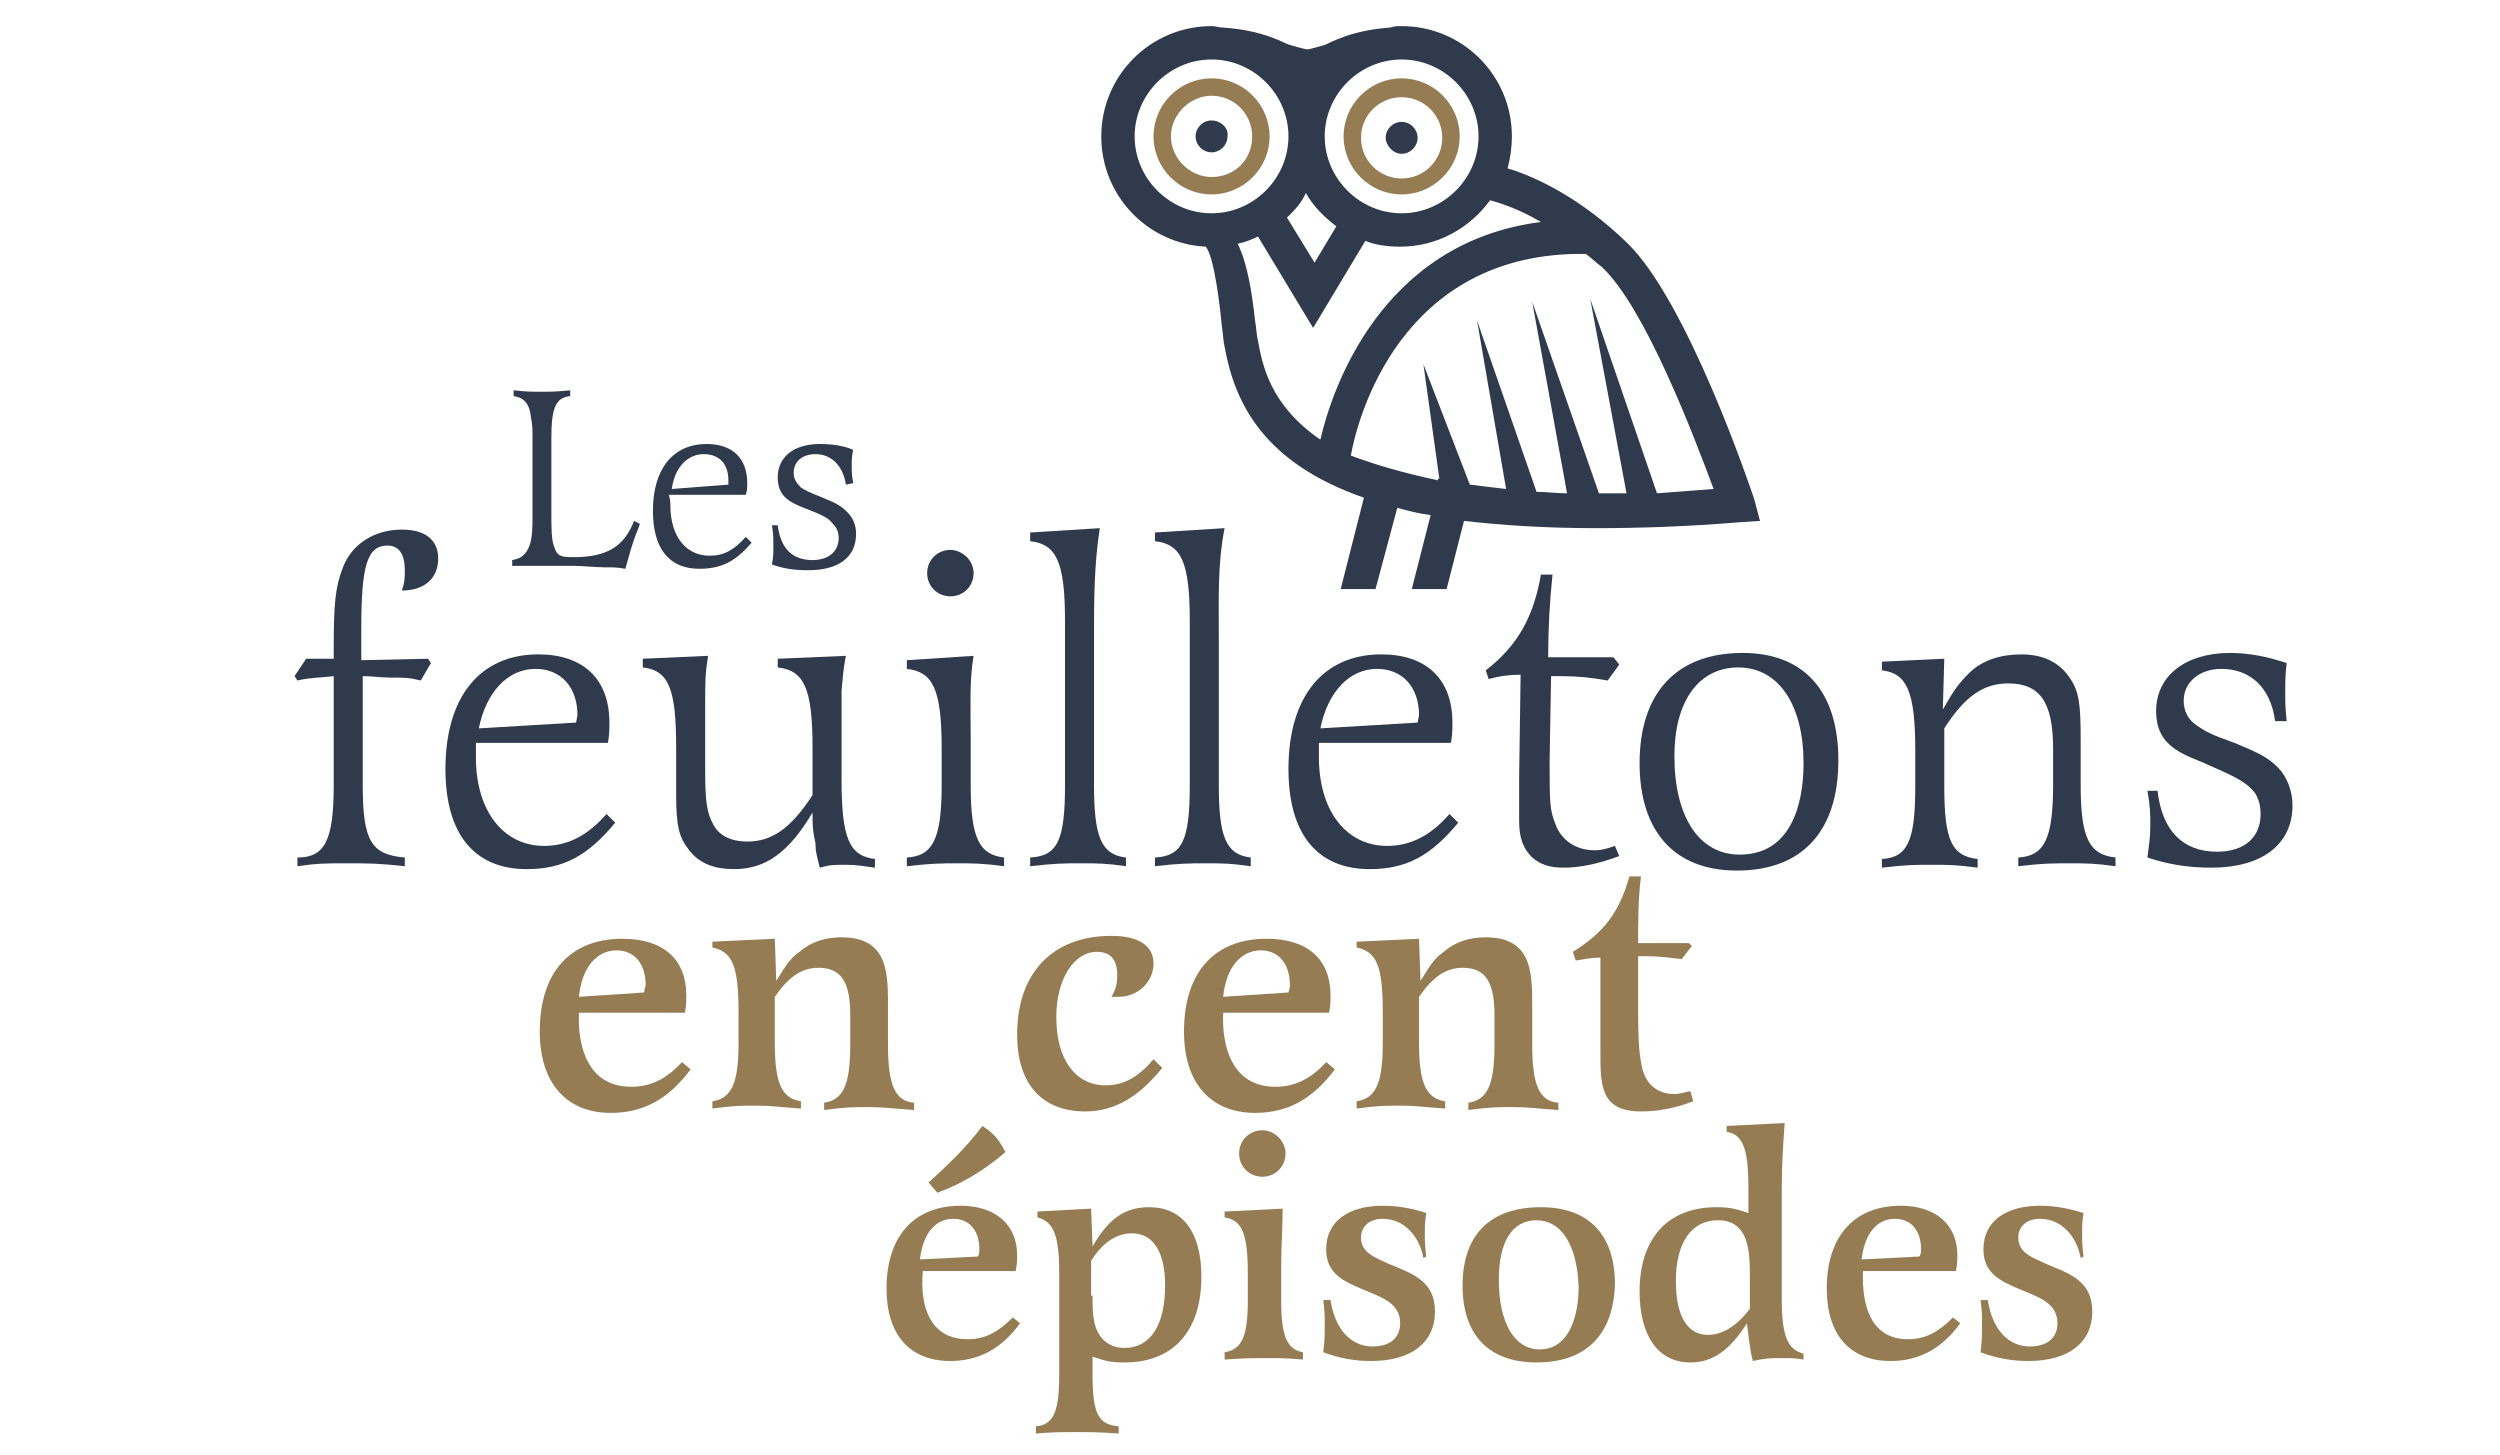 <?xml version="1.0" encoding="UTF-8"?> <svg xmlns="http://www.w3.org/2000/svg" xmlns:xlink="http://www.w3.org/1999/xlink" version="1.1" id="Calque_1" x="0px" y="0px" viewBox="0 0 172.3 100.3" style="enable-background:new 0 0 172.3 100.3;" xml:space="preserve"> <style type="text/css"> .st0{fill:#303A4D;} .st1{fill:#967C53;} </style> <path class="st0" d="M120.9,34.4c-0.2-0.6-4.6-13.7-8.8-17.7c-3.1-3-6.2-4.5-8.2-5.1c0.2-0.7,0.3-1.5,0.3-2.2c0-4.2-3.4-7.6-7.6-7.6 c-0.3,0-0.5,0-0.8,0.1C93,2.1,91.6,3,91.3,3.1c-0.4,0.1-1,0.3-1.2,0.3c-0.2,0-0.8-0.2-1.2-0.3c-0.4-0.1-1.7-1-4.6-1.2 c-0.3,0-0.5-0.1-0.8-0.1c-4.2,0-7.6,3.4-7.6,7.6c0,4.1,3.2,7.4,7.2,7.6c0.6,0.7,1,4.3,1.1,5.4c0.1,0.6,0.1,1.1,0.2,1.5 c0.7,3.9,2.7,8,9.6,10.4l-1.6,6.3h2.4l1.5-5.6c0.7,0.2,1.5,0.4,2.3,0.5l-1.3,5.1h2.4l1.2-4.7c2.6,0.3,5.6,0.5,9.1,0.5 c2.9,0,6.2-0.1,9.8-0.4l1.5-0.1L120.9,34.4z M96.6,4.1c2.9,0,5.3,2.4,5.3,5.3c0,2.9-2.4,5.3-5.3,5.3c-2.9,0-5.3-2.4-5.3-5.3 C91.3,6.5,93.7,4.1,96.6,4.1z M90,13.3c0.5,0.9,1.2,1.6,2.1,2.3l-1.5,2.5L88.7,15C89.2,14.5,89.7,14,90,13.3z M83.5,14.7 c-2.9,0-5.3-2.4-5.3-5.3c0-2.9,2.4-5.3,5.3-5.3s5.3,2.4,5.3,5.3C88.8,12.3,86.4,14.7,83.5,14.7z M86.7,23.5 c-0.1-0.4-0.1-0.8-0.2-1.4c-0.2-1.8-0.5-3.9-1.2-5.3c0.5-0.1,1-0.3,1.4-0.5l3.8,6.3l3.6-6c0.7,0.3,1.6,0.4,2.4,0.4 c2.6,0,4.8-1.3,6.2-3.2c0.7,0.2,2,0.6,3.5,1.5c-11,1.4-14.4,11.5-15.2,15C87.5,27.9,87,25.1,86.7,23.5z M114.2,34l-4.6-13.4 l2.5,13.4c-0.6,0-1.3,0-1.9,0l-4.6-13.2L108,34c-0.7,0-1.4-0.1-2.1-0.1l-4.1-11.8l2,11.6c-0.9-0.1-1.7-0.2-2.5-0.3l-3.2-8.3l1.1,7.9 l-0.1,0l0,0.1c-2.4-0.5-4.4-1.1-6-1.7c0.4-2.3,3.3-14.1,16.2-13.9c0.4,0.3,0.7,0.6,1.1,0.9c3,2.8,6.4,11.8,7.7,15.3 C116.8,33.8,115.5,33.9,114.2,34z"></path> <path class="st1" d="M83.5,5.4c-2.2,0-4,1.8-4,4c0,2.2,1.8,4,4,4c2.2,0,4-1.8,4-4C87.5,7.2,85.7,5.4,83.5,5.4z M83.5,12.2 c-1.5,0-2.8-1.3-2.8-2.8c0-1.5,1.3-2.8,2.8-2.8c1.6,0,2.8,1.3,2.8,2.8C86.3,11,85.1,12.2,83.5,12.2z"></path> <path class="st1" d="M96.6,13.4c2.2,0,4-1.8,4-4c0-2.2-1.8-4-4-4c-2.2,0-4,1.8-4,4C92.6,11.6,94.4,13.4,96.6,13.4z M96.6,6.7 c1.5,0,2.8,1.2,2.8,2.8c0,1.5-1.2,2.8-2.8,2.8c-1.5,0-2.8-1.2-2.8-2.8C93.8,7.9,95.1,6.7,96.6,6.7z"></path> <path class="st0" d="M96.6,10.6c0.6,0,1.1-0.5,1.1-1.1c0-0.6-0.5-1.1-1.1-1.1c-0.6,0-1.1,0.5-1.1,1.1C95.5,10,96,10.6,96.6,10.6z"></path> <path class="st0" d="M83.5,8.3c-0.6,0-1.1,0.5-1.1,1.1c0,0.6,0.5,1.1,1.1,1.1c0.6,0,1.1-0.5,1.1-1.1C84.7,8.8,84.1,8.3,83.5,8.3z"></path> <path class="st0" d="M44.1,36.1l-0.1,0.3c-0.5,1.2-0.6,1.8-0.9,2.8c-0.6-0.1-0.8-0.1-1.4-0.1c-0.6,0-1.6-0.1-2.1-0.1h-1.5 c-0.3,0-0.7,0-1.2,0c-0.9,0-1,0-1.6,0v-0.4c0.5-0.1,0.7-0.2,1-0.6c0.3-0.5,0.4-1,0.4-2.3v-5.5c0-0.6,0-0.9-0.1-1.4 c-0.1-1-0.5-1.4-1.2-1.5v-0.4c0.9,0.1,1.3,0.1,1.9,0.1c0.6,0,1,0,2-0.1v0.4c-1,0.1-1.3,0.8-1.3,2.9V35c0,1.5,0,2.2,0.2,2.7 c0.2,0.6,0.4,0.7,1.3,0.7c2.3,0,3.5-0.7,4.2-2.5L44.1,36.1z"></path> <path class="st0" d="M46.2,34.8c0,2.2,1.1,3.5,2.7,3.5c1,0,1.7-0.4,2.5-1.3l0.4,0.4c-1.1,1.3-2.1,1.8-3.6,1.8c-2.1,0-3.2-1.4-3.2-4 c0-2.9,1.4-4.6,3.7-4.6c1.8,0,2.8,1,2.8,2.7c0,0.3,0,0.5-0.1,0.8h-5.3C46.2,34.5,46.2,34.6,46.2,34.8z M50.2,33.1 c0-1.1-0.6-1.8-1.7-1.8c-1.1,0-2,0.9-2.2,2.4l3.9-0.3V33.1z"></path> <path class="st0" d="M58.3,33.4c-0.2-1.3-1-2.1-2.1-2.1c-0.9,0-1.5,0.5-1.5,1.3c0,0.4,0.2,0.7,0.5,1c0.3,0.2,0.5,0.3,1.5,0.7 c1,0.4,1.3,0.6,1.7,1c0.4,0.4,0.6,0.9,0.6,1.5c0,1.6-1.2,2.5-3.3,2.5c-0.9,0-1.7-0.1-2.5-0.4c0.1-0.5,0.1-0.7,0.1-1.3 c0-0.5,0-0.8-0.1-1.4h0.4c0.2,1.6,1,2.4,2.4,2.4c1.1,0,1.8-0.6,1.8-1.5c0-0.4-0.1-0.7-0.4-1c-0.3-0.4-0.7-0.6-2-1.1 c-1-0.4-1.8-0.8-1.8-2.1c0-1.4,1.1-2.3,2.9-2.3c0.8,0,1.6,0.1,2.3,0.4c-0.1,0.5-0.1,0.7-0.1,1.1c0,0.4,0,0.6,0.1,1.2L58.3,33.4 L58.3,33.4z"></path> <path class="st0" d="M29.5,45.4l0.2,0.3L29,46.9c-0.8-0.2-1.1-0.2-2.1-0.2c-0.8,0-1.1-0.1-1.9-0.1v7.5c0,3.9,0.6,4.8,2.9,5v0.6 c-1.8-0.2-2.5-0.2-4-0.2c-1.5,0-2,0-3.4,0.2v-0.6c1.9,0,2.5-1.2,2.5-5v-7.5c-0.8,0.1-1.7,0.1-2.5,0.3l-0.2-0.3l0.8-1.2H23v-0.7 c0-3,0.1-4.2,0.6-5.5c0.6-1.7,2.2-2.7,4.1-2.7c1.6,0,2.5,0.7,2.5,2c0,1.4-1,2.2-2.5,2.2c0.2-0.6,0.2-0.9,0.2-1.4 c0-1.1-0.4-1.7-1.2-1.7c-1.4,0-1.8,1.4-1.8,5.7v2.2L29.5,45.4L29.5,45.4z"></path> <path class="st0" d="M32.8,52.2c0,3.7,1.9,6.1,4.7,6.1c1.6,0,3-0.7,4.3-2.2l0.6,0.6c-1.9,2.3-3.6,3.2-6.1,3.2 c-3.6,0-5.6-2.4-5.6-6.9c0-5,2.4-7.9,6.4-7.9c3.1,0,4.9,1.7,4.9,4.7c0,0.5,0,0.8-0.1,1.4h-9.1C32.8,51.6,32.8,51.9,32.8,52.2z M39.8,49.3c0-1.9-1.1-3.2-2.9-3.2c-1.9,0-3.4,1.6-3.9,4.1l6.7-0.4L39.8,49.3L39.8,49.3z"></path> <path class="st0" d="M58,47.6C58,48.5,58,50,58,50.8v2.9c0,4,0.5,5.3,2.3,5.5v0.6c-0.8-0.1-1.2-0.2-2-0.2c-0.8,0-1.1,0-1.8,0.2 c-0.2-0.8-0.3-1.1-0.3-1.7C56,57.2,56,56.9,56,56c-1.6,2.7-3.2,3.9-5.4,3.9c-1.4,0-2.4-0.4-3.1-1.3c-0.7-0.9-0.9-1.6-0.9-3.9v-3.2 c0-4-0.5-5.3-2.3-5.5v-0.6l4.5-0.2c-0.2,1.3-0.2,1.6-0.2,3.7v4c0,2.4,0.1,3.1,0.6,4c0.4,0.7,1.2,1.1,2.3,1.1c1.7,0,3-0.9,4.5-3.2 v-3.3c0-4.1-0.6-5.3-2.4-5.5v-0.6l4.7-0.2C58.1,46.2,58.1,46.6,58,47.6z"></path> <path class="st0" d="M66.9,50.7v3.4c0,3.7,0.6,4.8,2.3,5v0.6c-1.5-0.2-2.1-0.2-3.2-0.2c-1.1,0-1.8,0-3.5,0.2v-0.6 c1.8-0.1,2.4-1.3,2.4-5v-2.5c0-4.1-0.6-5.3-2.4-5.5v-0.6l4.6-0.3C66.8,46.9,66.9,48.9,66.9,50.7z M67.1,39.5c0,0.9-0.7,1.6-1.6,1.6 c-0.9,0-1.6-0.7-1.6-1.6c0-0.9,0.7-1.6,1.6-1.6C66.3,37.9,67.1,38.6,67.1,39.5z"></path> <path class="st0" d="M75.4,44v10.1c0,3.6,0.5,4.8,2.2,5v0.6c-1.4-0.2-1.9-0.2-3.1-0.2c-1.1,0-1.8,0-3.5,0.2v-0.6 c1.9-0.1,2.4-1.2,2.4-5V42.8c0-4.1-0.6-5.3-2.4-5.5v-0.6l4.8-0.3C75.4,38.9,75.4,41.5,75.4,44z"></path> <path class="st0" d="M84,44v10.1c0,3.6,0.5,4.8,2.2,5v0.6c-1.4-0.2-1.9-0.2-3.1-0.2c-1.1,0-1.8,0-3.5,0.2v-0.6 c1.9-0.1,2.4-1.2,2.4-5V42.8c0-4.1-0.6-5.3-2.4-5.5v-0.6l4.8-0.3C83.9,38.9,84,41.5,84,44z"></path> <path class="st0" d="M90.9,52.2c0,3.7,1.9,6.1,4.7,6.1c1.6,0,3-0.7,4.3-2.2l0.6,0.6c-1.9,2.3-3.6,3.2-6.1,3.2 c-3.6,0-5.6-2.4-5.6-6.9c0-5,2.4-7.9,6.4-7.9c3.1,0,4.9,1.7,4.9,4.7c0,0.5,0,0.8-0.1,1.4h-9.1C90.9,51.6,90.9,51.9,90.9,52.2z M97.8,49.3c0-1.9-1.1-3.2-2.9-3.2c-1.9,0-3.4,1.6-3.9,4.1l6.7-0.4L97.8,49.3L97.8,49.3z"></path> <path class="st0" d="M111.6,45.8l-0.8,1.1c-1.1-0.2-2.1-0.3-3.2-0.3c-0.2,0-0.3,0-0.7,0l-0.1,5.8c0,2.9,0,3.4,0.4,4.4 c0.4,1.1,1.4,1.8,2.7,1.8c0.5,0,0.8-0.1,1.4-0.3l0.3,0.7c-1.6,0.6-2.9,0.8-3.8,0.8c-1,0-1.6-0.2-2.2-0.7c-0.6-0.6-0.9-1.3-0.9-2.5 c0-1,0-2.1,0-3.1l0.1-7c-0.8,0-1.5,0.1-2.2,0.3l-0.2-0.6c2.2-1.7,3.3-3.7,3.8-6.6h0.8c-0.2,1.9-0.3,3.8-0.3,5.7h4.5L111.6,45.8z"></path> <path class="st0" d="M119.7,60c-4.3,0-6.7-2.7-6.7-7.4c0-4.8,2.5-7.6,7.1-7.6c4.2,0,6.6,2.6,6.6,7.4C126.7,57.3,124.2,60,119.7,60z M119.8,46c-2.7,0-4.4,2.3-4.4,6.1c0,4.2,1.7,6.8,4.5,6.8c3.5,0,4.4-3.4,4.4-6.3C124.3,48.6,122.6,46,119.8,46z"></path> <path class="st0" d="M133.9,48.9c0.8-1.4,1.1-1.8,1.8-2.5c0.9-0.9,2.2-1.3,3.6-1.3c1.6,0,2.7,0.6,3.4,1.7c0.6,0.9,0.7,1.8,0.7,4.2 v3.1c0,3.7,0.6,4.8,2.4,5v0.6c-1.4-0.2-2-0.2-3.2-0.2c-1.2,0-1.8,0-3.5,0.2v-0.6c1.8-0.1,2.4-1.3,2.4-5v-2.5c0-3.2-0.9-4.5-3.1-4.5 c-1.7,0-3,0.9-4.4,3.1v4c0,3.7,0.5,4.8,2.3,5v0.6c-1.5-0.2-2-0.2-3.2-0.2c-1.1,0-1.7,0-3.4,0.2v-0.6c1.8-0.1,2.3-1.3,2.3-5v-2.5 c0-4.1-0.6-5.3-2.3-5.5v-0.6l4.3-0.2L133.9,48.9L133.9,48.9z"></path> <path class="st0" d="M156.8,49.7c-0.3-2.3-1.7-3.6-3.7-3.6c-1.5,0-2.6,0.9-2.6,2.2c0,0.7,0.3,1.3,0.9,1.7c0.6,0.4,0.9,0.6,2.6,1.2 c1.7,0.7,2.3,1,3,1.7c0.6,0.6,1,1.6,1,2.6c0,2.7-2.1,4.3-5.6,4.3c-1.5,0-2.9-0.2-4.4-0.7c0.1-0.9,0.2-1.3,0.2-2.2 c0-0.8,0-1.3-0.2-2.4h0.7c0.3,2.7,1.7,4.2,4.1,4.2c1.9,0,3-1,3-2.6c0-0.7-0.2-1.3-0.6-1.7c-0.6-0.6-1.2-0.9-3.5-1.9 c-1.8-0.7-3.1-1.4-3.1-3.5c0-2.4,2-4,5.1-4c1.4,0,2.7,0.3,3.9,0.7c-0.1,0.8-0.1,1.3-0.1,2c0,0.7,0,1.1,0.1,2L156.8,49.7L156.8,49.7z "></path> <path class="st1" d="M43.5,74.9c1.3,0,2.4-0.5,3.5-1.7l0.6,0.5c-1.5,2-3.2,3-5.5,3c-3.1,0-4.9-2.1-4.9-5.6c0-4.1,2.1-6.4,5.7-6.4 c2.8,0,4.4,1.4,4.4,3.9c0,0.4,0,0.7-0.1,1.2h-7.3C39.8,72.1,40.5,74.9,43.5,74.9z M44.5,67.9c0-1.5-0.8-2.4-2-2.4 c-1.4,0-2.4,1.2-2.6,3.2l4.5-0.3C44.4,68.1,44.5,68,44.5,67.9z"></path> <path class="st1" d="M53.5,67.6c0.7-1.1,0.9-1.5,1.6-2c0.8-0.7,1.8-1,2.9-1c3.3,0,3.2,2.6,3.2,5v2.4c0,2.8,0.5,3.9,1.8,4v0.5 c-1.5-0.1-2.1-0.2-3.1-0.2s-1.6,0-3.1,0.2v-0.5c1.3-0.2,1.8-1.2,1.8-4V70c0-2.3-0.6-3.3-2.2-3.3c-1.2,0-2.1,0.7-3,2v3.2 c0,2.8,0.5,3.8,1.8,4v0.5c-1.5-0.1-2-0.2-3.1-0.2c-1,0-1.5,0-3,0.2v-0.5c1.3-0.2,1.8-1.2,1.8-4v-2.1c0-3.2-0.4-4.2-1.8-4.5v-0.4 l4.3-0.2L53.5,67.6L53.5,67.6z"></path> <path class="st1" d="M80.1,73.6c-1.6,2-3.3,3-5.3,3c-3,0-4.7-1.9-4.7-5.3c0-4.2,2.4-6.8,6.5-6.8c1.9,0,2.9,0.7,2.9,1.9 c0,1.3-1.1,2.3-2.4,2.3c-0.1,0-0.3,0-0.5,0c0.3-0.5,0.4-0.9,0.4-1.5c0-1.1-0.5-1.6-1.4-1.6c-1.6,0-2.8,1.9-2.8,4.5 c0,2.9,1.3,4.7,3.4,4.7c1.2,0,2.2-0.5,3.3-1.8L80.1,73.6z"></path> <path class="st1" d="M87.9,74.9c1.3,0,2.4-0.5,3.5-1.7l0.6,0.5c-1.5,2-3.2,3-5.5,3c-3.1,0-4.9-2.1-4.9-5.6c0-4.1,2.1-6.4,5.7-6.4 c2.8,0,4.4,1.4,4.4,3.9c0,0.4,0,0.7-0.1,1.2h-7.3C84.2,72.1,84.9,74.9,87.9,74.9z M88.9,67.9c0-1.5-0.8-2.4-2-2.4 c-1.4,0-2.4,1.2-2.6,3.2l4.5-0.3C88.9,68.1,88.9,68,88.9,67.9z"></path> <path class="st1" d="M97.9,67.6c0.7-1.1,0.9-1.5,1.6-2c0.8-0.7,1.8-1,2.9-1c3.3,0,3.2,2.6,3.2,5v2.4c0,2.8,0.5,3.9,1.8,4v0.5 c-1.5-0.1-2.1-0.2-3.1-0.2c-1,0-1.6,0-3.1,0.2v-0.5c1.3-0.2,1.8-1.2,1.8-4V70c0-2.3-0.6-3.3-2.2-3.3c-1.2,0-2.1,0.7-3,2v3.2 c0,2.8,0.5,3.8,1.8,4v0.5c-1.5-0.1-2-0.2-3.1-0.2c-1,0-1.5,0-3,0.2v-0.5c1.3-0.2,1.8-1.2,1.8-4v-2.1c0-3.2-0.4-4.2-1.8-4.5v-0.4 l4.3-0.2L97.9,67.6L97.9,67.6z"></path> <path class="st1" d="M116.6,65.2l-0.7,0.9c-0.9-0.1-1.5-0.2-2.5-0.2c-0.1,0-0.2,0-0.5,0c0,1.1,0,1.4,0,3.6c0,2.6,0.1,3.3,0.3,4.2 c0.3,1.1,1.1,1.7,2.2,1.7c0.4,0,0.6-0.1,1.1-0.2l0.2,0.7c-1.3,0.5-2.5,0.7-3.6,0.7c-2.8,0-2.8-1.8-2.8-4.1v-6.5 c-0.6,0-1.1,0.1-1.7,0.2l-0.2-0.6c2.1-1.3,3.2-2.7,3.9-5.2h0.8c-0.2,1.5-0.2,3.1-0.2,4.6h3.5L116.6,65.2z"></path> <path class="st1" d="M66.7,92.3c1.2,0,2.1-0.5,3.1-1.5l0.5,0.4c-1.3,1.8-2.9,2.6-4.8,2.6c-2.8,0-4.4-1.8-4.4-5 c0-3.6,1.9-5.7,5.1-5.7c2.4,0,3.9,1.3,3.9,3.4c0,0.4,0,0.6-0.1,1.1h-6.4C63.4,89.9,64,92.3,66.7,92.3z M67.5,86.1 c0-1.3-0.7-2.1-1.8-2.1c-1.3,0-2.1,1.1-2.3,2.8l4-0.2C67.5,86.4,67.5,86.2,67.5,86.1z M64,81.5c1.3-1.2,2.6-2.4,3.7-3.9 c0.9,0.6,1.1,0.9,1.6,1.8c-1.4,1.2-3,2.2-4.7,2.8L64,81.5z"></path> <path class="st1" d="M75.3,85.9c1.1-1.9,2.2-2.7,3.9-2.7c2.3,0,3.6,1.7,3.6,4.8c0,3.7-1.9,5.9-5.3,5.9c-1,0-1.3-0.1-2.2-0.4v1.3 c0,2.6,0.4,3.4,1.8,3.5v0.5c-1.4-0.1-1.9-0.1-3-0.1s-1.5,0-2.7,0.1v-0.5c1.2-0.1,1.6-1,1.6-3.5v-7.1c0-2.6-0.4-3.5-1.5-3.8v-0.4 l3.7-0.2L75.3,85.9L75.3,85.9z M75.3,89.3c0,0.8,0,1.2,0.1,1.7c0.2,1.2,1,1.9,2.1,1.9c1.8,0,2.8-1.6,2.8-4.3c0-2.3-0.8-3.6-2.3-3.6 c-1,0-2,0.6-2.8,1.9V89.3z"></path> <path class="st1" d="M88.3,87.2v2.4c0,2.5,0.4,3.4,1.5,3.6v0.5c-1.2-0.1-1.7-0.1-2.6-0.1c-0.9,0-1.3,0-2.8,0.1v-0.5 c1.2-0.2,1.6-1.1,1.6-3.6v-1.8c0-2.8-0.4-3.7-1.6-3.9v-0.4l4-0.2C88.4,84.6,88.3,85.9,88.3,87.2z M88.6,79.5c0,0.9-0.7,1.6-1.6,1.6 s-1.6-0.7-1.6-1.6c0-0.9,0.7-1.6,1.6-1.6S88.6,78.7,88.6,79.5z"></path> <path class="st1" d="M98.1,86.7c-0.3-1.6-1.4-2.7-2.8-2.7c-0.9,0-1.5,0.5-1.5,1.3c0,1.1,1.1,1.4,1.9,1.8c1.7,0.7,3.2,1.2,3.2,3.3 c0,2.1-1.6,3.4-4.4,3.4c-1.2,0-2.2-0.2-3.3-0.6c0.1-0.8,0.1-1.2,0.1-2c0-0.6,0-0.8-0.1-1.6h0.5c0.3,2,1.4,3.2,2.9,3.2 c1.2,0,1.9-0.6,1.9-1.6c0-1.4-1.3-1.8-2.5-2.3c-1.4-0.6-2.6-1.1-2.6-2.8c0-1.9,1.5-3,3.9-3c1.1,0,2.1,0.2,3,0.5 c-0.1,0.6-0.1,0.9-0.1,1.4c0,0.5,0,0.8,0.1,1.6L98.1,86.7L98.1,86.7z"></path> <path class="st1" d="M105.9,93.9c-3.3,0-5.1-1.9-5.1-5.3c0-3.5,1.9-5.4,5.4-5.4c3.3,0,5.1,1.9,5.1,5.3 C111.2,92,109.3,93.9,105.9,93.9z M105.9,84.1c-1.7,0-2.6,1.5-2.6,4.1c0,3,1.1,4.8,2.8,4.8c2.2,0,2.7-2.6,2.7-4.3 C108.7,85.8,107.6,84.1,105.9,84.1z"></path> <path class="st1" d="M122.8,81.8v7.7c0,2.6,0.4,3.5,1.5,3.8v0.4c-0.6-0.1-0.9-0.1-1.5-0.1c-0.7,0-1.1,0-2,0.2 c-0.2-0.8-0.3-1.8-0.4-2.6c-1.2,1.9-2.4,2.7-3.9,2.7c-2.2,0-3.5-1.8-3.5-4.9c0-3.6,1.9-5.8,5.3-5.8c0.9,0,1.3,0.1,2.2,0.4v-1.7 c0-2.8-0.4-3.7-1.5-3.9v-0.4l4-0.2C122.9,78.8,122.8,80.3,122.8,81.8z M120.6,87.8c0-1.6-0.1-3.7-2.2-3.7c-1.8,0-2.9,1.5-2.9,4.2 c0,2.4,0.8,3.7,2.2,3.7c1,0,2-0.6,2.9-1.8V87.8z"></path> <path class="st1" d="M131.5,92.3c1.2,0,2.1-0.5,3.1-1.5l0.5,0.4c-1.3,1.8-2.9,2.6-4.8,2.6c-2.8,0-4.4-1.8-4.4-5 c0-3.6,1.9-5.7,5.1-5.7c2.4,0,3.9,1.3,3.9,3.4c0,0.4,0,0.6-0.1,1.1h-6.4C128.3,89.9,128.9,92.3,131.5,92.3z M132.4,86.1 c0-1.3-0.7-2.1-1.8-2.1c-1.3,0-2.1,1.1-2.3,2.8l4-0.2C132.4,86.4,132.4,86.2,132.4,86.1z"></path> <path class="st1" d="M143.4,86.7c-0.3-1.6-1.4-2.7-2.8-2.7c-0.9,0-1.5,0.5-1.5,1.3c0,1.1,1.1,1.4,1.9,1.8c1.7,0.7,3.2,1.2,3.2,3.3 c0,2.1-1.6,3.4-4.4,3.4c-1.2,0-2.2-0.2-3.3-0.6c0.1-0.8,0.1-1.2,0.1-2c0-0.6,0-0.8-0.1-1.6h0.5c0.3,2,1.4,3.2,2.9,3.2 c1.2,0,1.9-0.6,1.9-1.6c0-1.4-1.3-1.8-2.5-2.3c-1.4-0.6-2.6-1.1-2.6-2.8c0-1.9,1.5-3,3.9-3c1.1,0,2,0.2,3,0.5 c-0.1,0.6-0.1,0.9-0.1,1.4c0,0.5,0,0.8,0.1,1.6L143.4,86.7L143.4,86.7z"></path> </svg> 